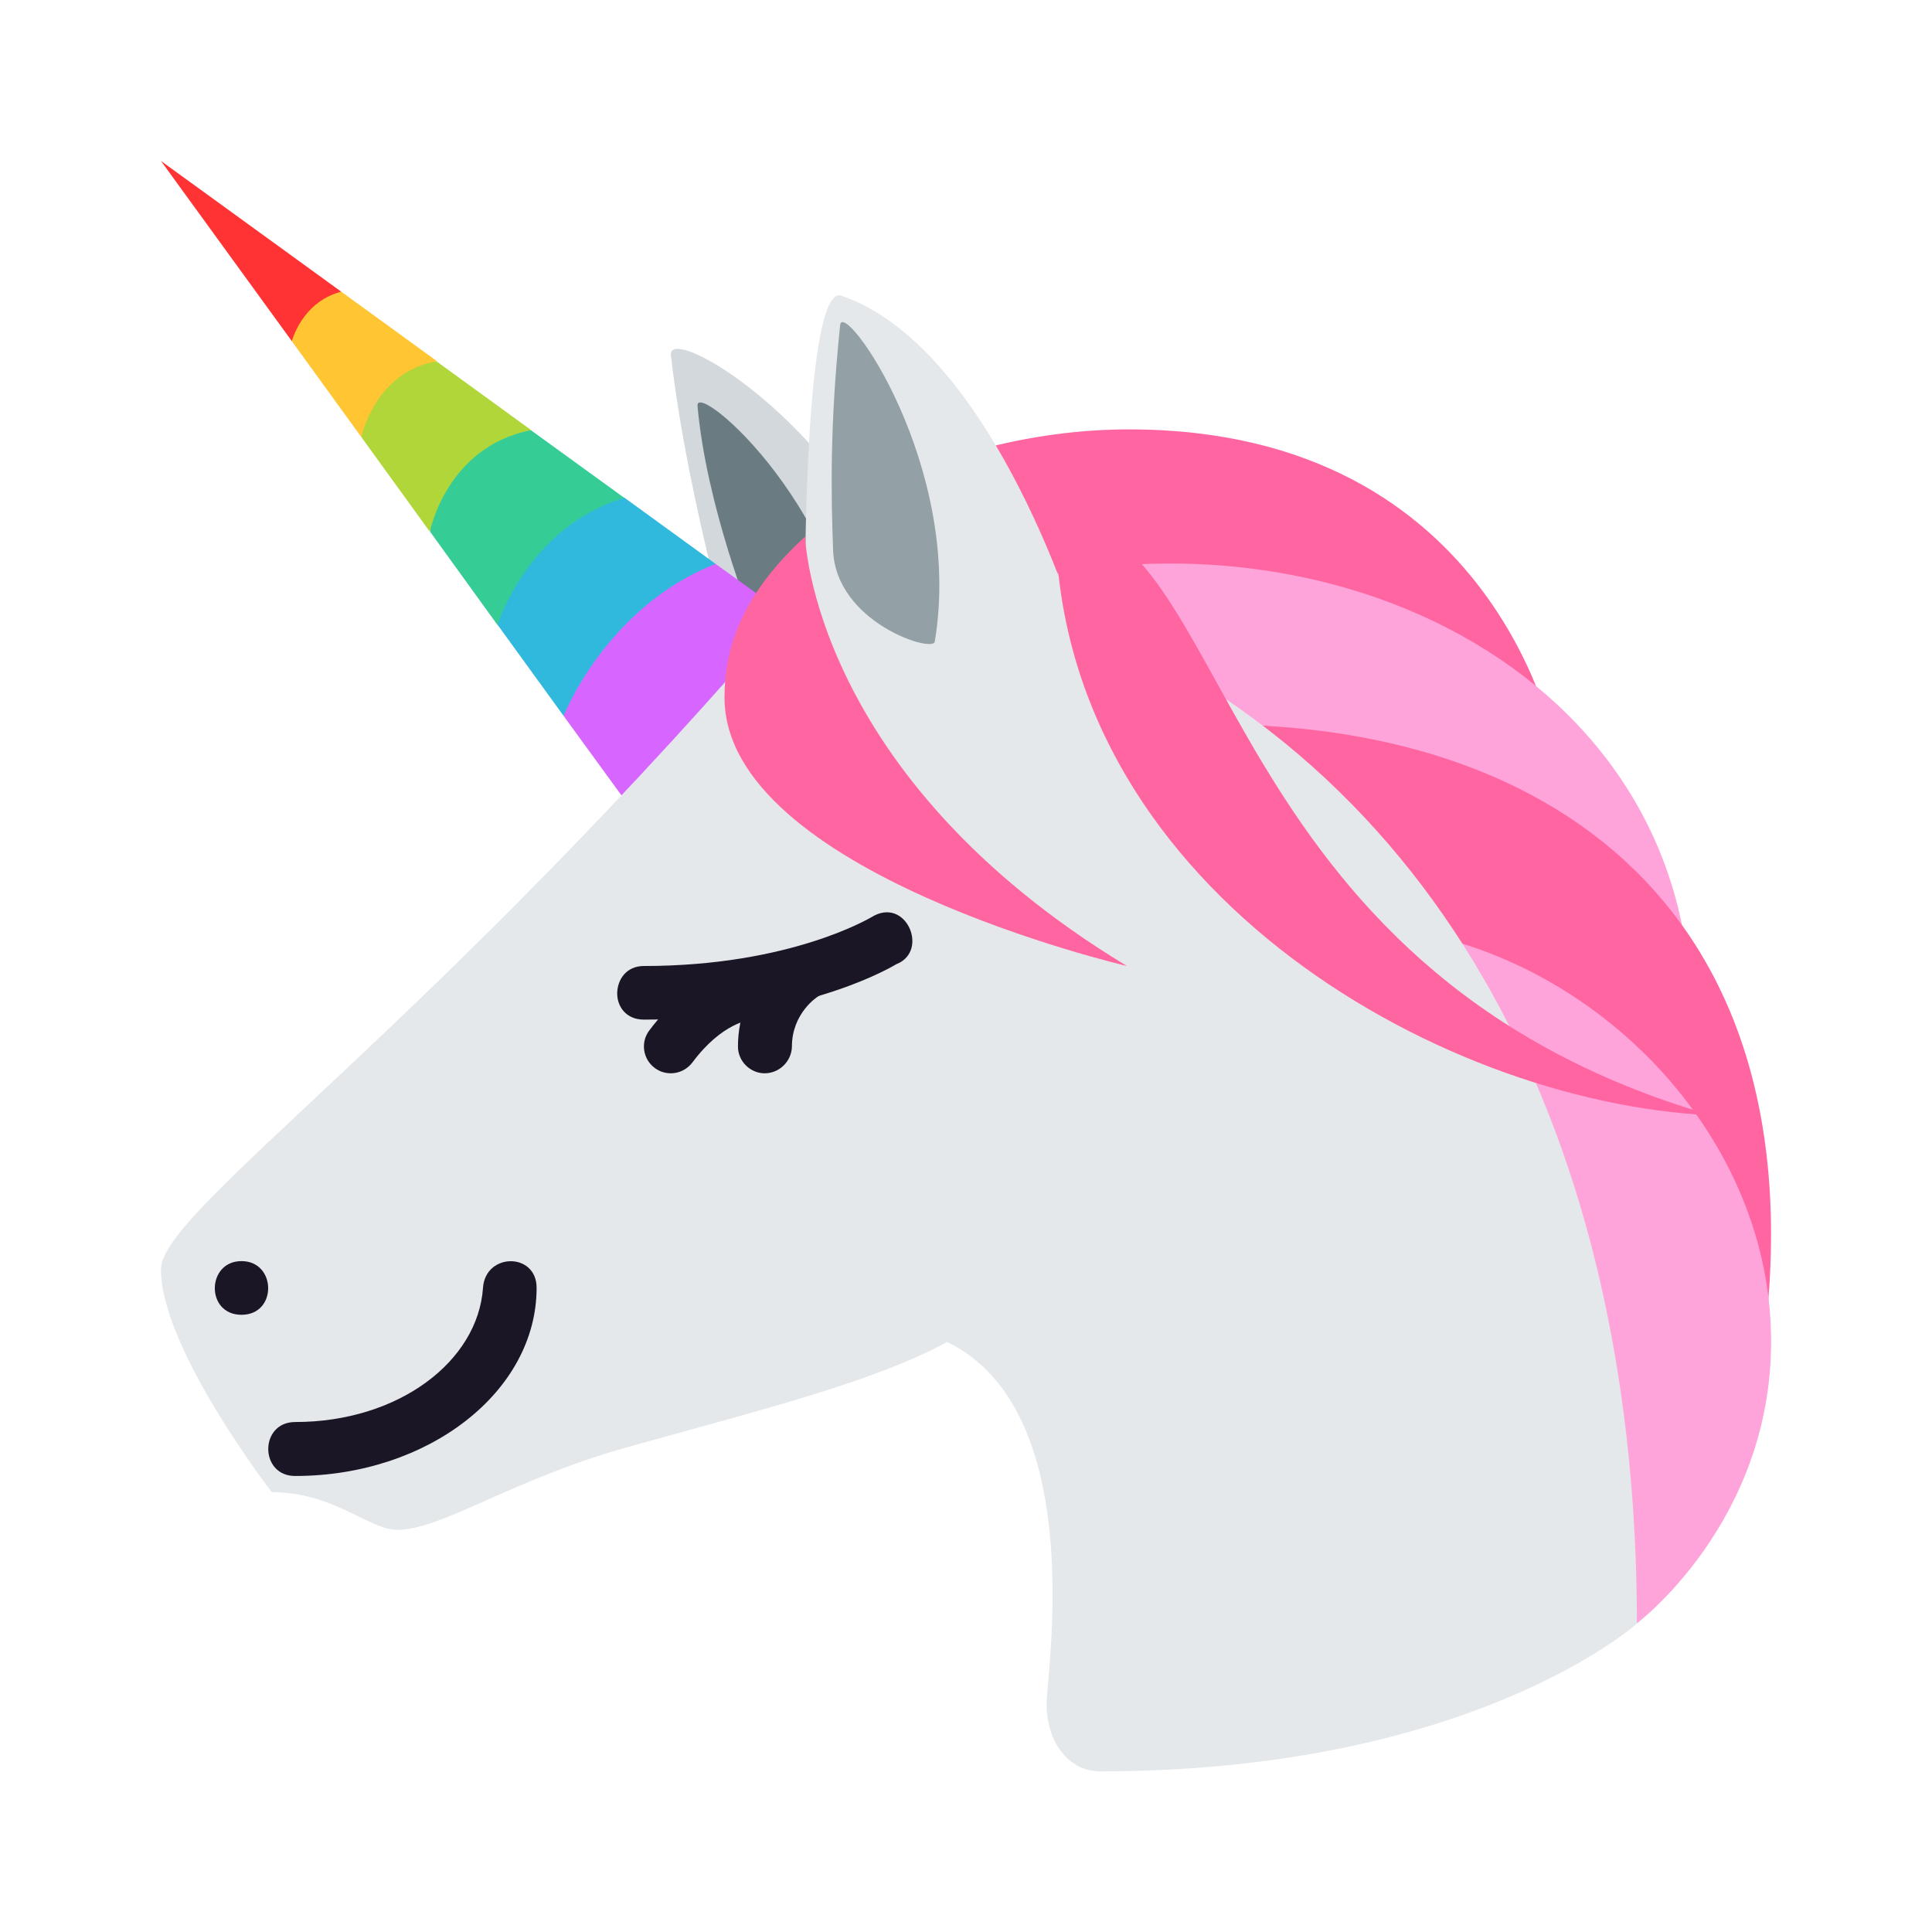 <?xml version="1.0" encoding="UTF-8"?>
<svg xmlns="http://www.w3.org/2000/svg" xmlns:xlink="http://www.w3.org/1999/xlink" width="28px" height="28px" viewBox="0 0 28 28" version="1.1">
<g id="surface1">
<path style=" stroke:none;fill-rule:nonzero;fill:rgb(82.353%,84.706%,85.882%);fill-opacity:1;" d="M 9.723 5.148 C 9.656 4.559 13.457 6.852 13.609 10.793 C 13.621 11.047 11.84 10.812 10.754 9.934 C 10.754 9.934 9.969 7.305 9.723 5.148 Z M 9.723 5.148 "/>
<path style=" stroke:none;fill-rule:nonzero;fill:rgb(41.569%,48.627%,50.98%);fill-opacity:1;" d="M 10.109 5.883 C 10.074 5.488 12.387 7.461 12.445 10.078 C 12.449 10.246 11.551 9.664 10.891 8.949 C 10.891 8.953 10.238 7.336 10.109 5.883 Z M 10.109 5.883 "/>
<path style=" stroke:none;fill-rule:nonzero;fill:rgb(83.922%,40%,100%);fill-opacity:1;" d="M 8.168 10.375 L 9.109 11.668 C 10.43 11.52 11.512 10.43 11.668 9.109 L 10.371 8.172 C 8.168 8.172 8.168 10.375 8.168 10.375 Z M 8.168 10.375 "/>
<path style=" stroke:none;fill-rule:nonzero;fill:rgb(19.216%,72.549%,86.667%);fill-opacity:1;" d="M 7.211 9.055 L 8.168 10.375 C 8.168 10.375 8.789 8.793 10.371 8.172 L 9.047 7.211 C 7.211 7.211 7.211 9.055 7.211 9.055 Z M 7.211 9.055 "/>
<path style=" stroke:none;fill-rule:nonzero;fill:rgb(21.176%,80%,58.824%);fill-opacity:1;" d="M 6.234 7.707 L 7.211 9.059 C 7.211 9.059 7.637 7.645 9.047 7.215 L 7.699 6.238 C 6.234 6.234 6.234 7.707 6.234 7.707 Z M 6.234 7.707 "/>
<path style=" stroke:none;fill-rule:nonzero;fill:rgb(69.02%,83.922%,22.745%);fill-opacity:1;" d="M 5.238 6.336 L 6.23 7.707 C 6.23 7.707 6.469 6.473 7.699 6.234 L 6.328 5.238 C 5.238 5.234 5.238 6.336 5.238 6.336 Z M 5.238 6.336 "/>
<path style=" stroke:none;fill-rule:nonzero;fill:rgb(100%,77.255%,20%);fill-opacity:1;" d="M 4.23 4.945 L 5.238 6.336 C 5.238 6.336 5.426 5.391 6.332 5.234 L 4.945 4.227 C 4.23 4.227 4.23 4.945 4.23 4.945 Z M 4.23 4.945 "/>
<path style=" stroke:none;fill-rule:nonzero;fill:rgb(100%,20%,20%);fill-opacity:1;" d="M 4.23 4.945 C 4.23 4.945 4.371 4.379 4.945 4.227 L 2.332 2.332 Z M 4.23 4.945 "/>
<path style=" stroke:none;fill-rule:nonzero;fill:rgb(100%,40%,63.137%);fill-opacity:1;" d="M 12.055 7.391 C 12.055 7.391 16.332 10.891 22.555 10.891 C 22.555 10.891 21.754 6.223 16.363 6.223 C 14.93 6.223 13.438 6.617 12.055 7.391 Z M 12.055 7.391 "/>
<path style=" stroke:none;fill-rule:nonzero;fill:rgb(100%,64.314%,85.49%);fill-opacity:1;" d="M 14 8.625 C 16 12.652 20.875 16.309 24.5 14.832 C 24.613 9.73 19.059 7.027 14 8.625 Z M 14 8.625 "/>
<path style=" stroke:none;fill-rule:nonzero;fill:rgb(100%,40%,63.137%);fill-opacity:1;" d="M 17.109 10.508 C 18.023 14.789 21.613 20.258 25.516 19.805 C 26.516 13.188 22.43 10.312 17.109 10.508 Z M 17.109 10.508 "/>
<path style=" stroke:none;fill-rule:nonzero;fill:rgb(100%,64.314%,85.49%);fill-opacity:1;" d="M 19.832 13.418 C 19.832 19.055 23.723 23.527 23.723 23.527 C 23.723 23.527 25.668 22.066 25.668 19.445 C 25.672 16.316 22.891 13.625 19.832 13.418 Z M 19.832 13.418 "/>
<path style=" stroke:none;fill-rule:nonzero;fill:rgb(89.804%,90.98%,91.765%);fill-opacity:1;" d="M 15.555 8.945 C 15.555 8.945 14.32 4.98 12.168 4.277 C 11.652 4.277 11.668 8.555 11.668 8.555 C 6.277 14.887 2.332 17.539 2.332 18.395 C 2.332 19.547 3.938 21.625 3.938 21.625 C 4.836 21.625 5.352 22.172 5.754 22.172 C 6.402 22.172 7.426 21.438 9.094 20.973 C 11.145 20.402 12.672 20.02 13.727 19.449 C 15.785 20.449 15.168 24.246 15.168 24.699 C 15.168 25.234 15.477 25.672 15.945 25.672 C 21.34 25.672 23.723 23.531 23.723 23.531 C 23.723 16.922 21.195 11.289 15.555 8.945 Z M 15.555 8.945 "/>
<path style=" stroke:none;fill-rule:nonzero;fill:rgb(57.647%,62.745%,64.706%);fill-opacity:1;" d="M 12.176 4.711 C 12.215 4.312 13.973 6.75 13.547 9.301 C 13.52 9.465 12.113 9.023 12.074 7.973 C 12.043 7.145 12.027 6.145 12.176 4.711 Z M 12.176 4.711 "/>
<path style=" stroke:none;fill-rule:nonzero;fill:rgb(100%,40%,63.137%);fill-opacity:1;" d="M 11.668 7.777 C 11.668 7.777 11.766 11.238 16.332 14 C 16.336 14 10.5 12.648 10.5 10.109 C 10.5 9.426 10.719 8.648 11.668 7.777 Z M 11.668 7.777 "/>
<path style=" stroke:none;fill-rule:nonzero;fill:rgb(100%,40%,63.137%);fill-opacity:1;" d="M 24.801 16.164 C 17.523 14.055 17.895 7.52 15.297 7.52 C 15.297 12.777 20.766 15.973 24.801 16.164 Z M 24.801 16.164 "/>
<path style=" stroke:none;fill-rule:nonzero;fill:rgb(10.196%,8.627%,14.902%);fill-opacity:1;" d="M 3.5 18.277 C 2.992 18.277 2.977 19.055 3.5 19.055 C 4.023 19.055 4.008 18.277 3.5 18.277 Z M 3.5 18.277 "/>
<path style=" stroke:none;fill-rule:nonzero;fill:rgb(10.196%,8.627%,14.902%);fill-opacity:1;" d="M 7 18.664 C 6.926 19.73 5.777 20.609 4.277 20.609 C 3.758 20.609 3.758 21.391 4.277 21.391 C 6.207 21.391 7.777 20.168 7.777 18.664 C 7.777 18.148 7.035 18.152 7 18.664 Z M 7 18.664 "/>
<path style=" stroke:none;fill-rule:nonzero;fill:rgb(10.196%,8.627%,14.902%);fill-opacity:1;" d="M 12.629 13.293 C 12.617 13.297 11.461 14 9.332 14 C 9.078 14 8.949 14.195 8.945 14.391 C 8.941 14.582 9.07 14.777 9.332 14.777 C 11.48 14.777 12.734 14.125 12.992 13.973 C 13.473 13.785 13.129 12.98 12.629 13.293 Z M 12.629 13.293 "/>
<path style=" stroke:none;fill-rule:nonzero;fill:rgb(10.196%,8.627%,14.902%);fill-opacity:1;" d="M 11.082 15.555 C 10.871 15.555 10.695 15.379 10.695 15.168 C 10.695 14.223 11.441 13.777 11.473 13.762 C 11.66 13.652 11.895 13.715 12.004 13.902 C 12.113 14.086 12.051 14.324 11.867 14.434 C 11.844 14.445 11.477 14.684 11.477 15.168 C 11.473 15.379 11.297 15.555 11.082 15.555 Z M 11.082 15.555 "/>
<path style=" stroke:none;fill-rule:nonzero;fill:rgb(10.196%,8.627%,14.902%);fill-opacity:1;" d="M 9.723 15.555 C 9.641 15.555 9.559 15.531 9.488 15.477 C 9.316 15.348 9.281 15.105 9.41 14.934 C 10.09 14.027 10.812 14 10.891 14 C 11.102 14 11.277 14.176 11.277 14.391 C 11.277 14.598 11.105 14.773 10.898 14.777 C 10.867 14.781 10.465 14.82 10.035 15.398 C 9.957 15.5 9.84 15.555 9.723 15.555 Z M 9.723 15.555 "/>
</g>
</svg>
